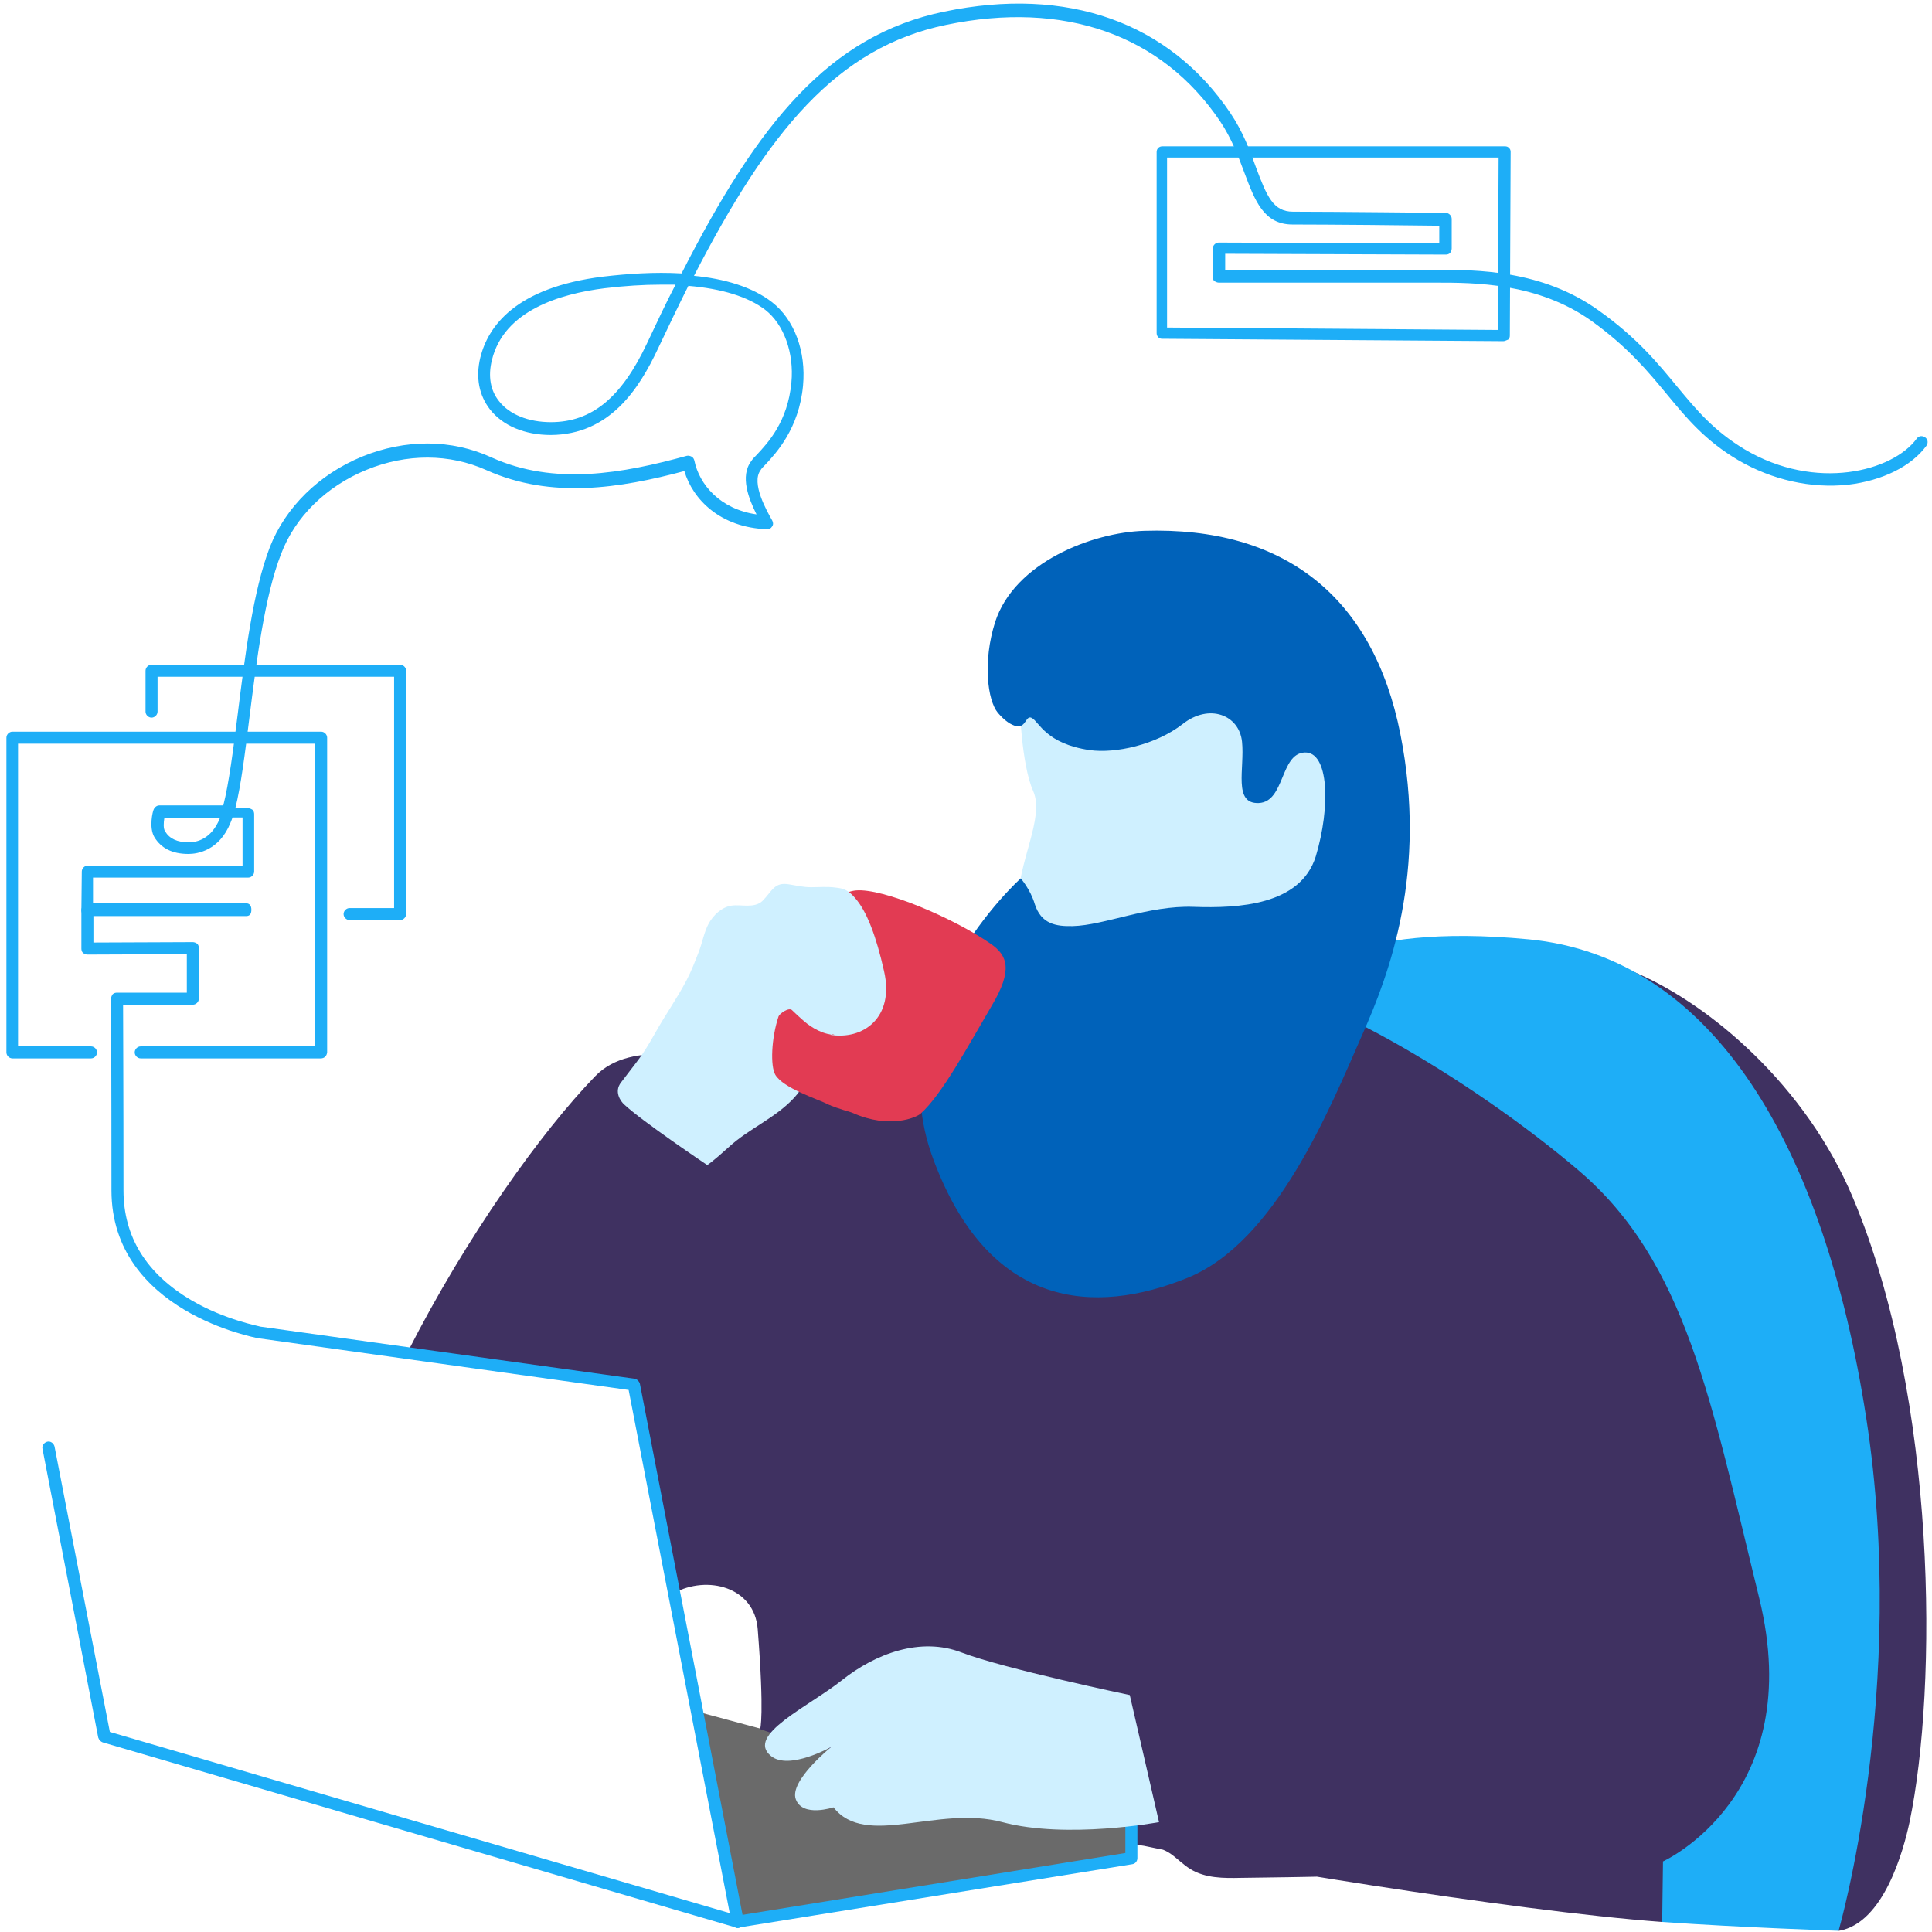 <?xml version="1.0" encoding="utf-8"?>
<!-- Generator: Adobe Illustrator 21.0.2, SVG Export Plug-In . SVG Version: 6.00 Build 0)  -->
<svg version="1.1" id="Layer_1" xmlns="http://www.w3.org/2000/svg" xmlns:xlink="http://www.w3.org/1999/xlink" x="0px" y="0px"
	 width="481.9px" height="481.9px" viewBox="0 0 481.9 481.9" style="enable-background:new 0 0 481.9 481.9;" xml:space="preserve"
	>
<style type="text/css">
	.st0{fill:#CFF0FF;}
	.st1{fill:#6A6A6A;}
	.st2{fill:#3F3161;}
	.st3{fill:#1EAEF7;}
	.st4{fill:#0062BA;}
	.st5{fill:#E23B53;}
</style>
<g>
	<path class="st0" d="M203.1,223.7c4,0.7,8.1,1.7,12.1,1c1.7-0.3,3.4-0.9,5.2-1s3.7,0.4,4.7,1.9c0.9,1.4,0.7,3.4-0.3,4.8
		s-2.5,2.3-4,2.9c-4.2,1.6-9,1.3-13.5,0.9c-2.2-0.2-4.5-0.4-6.6-1.2c-1.8-0.7-3.4-1.9-5.1-2.7c-2.1-0.9-8.3-2.8-4.3-5.8
		C194.4,222.3,199.7,223.1,203.1,223.7z"/>
	<polygon class="st1" points="173.8,426.9 282.2,456.1 282.2,464 184,479.4 	"/>
	<path class="st0" d="M254.3,175.2c0,0,0.4,15.4,3.4,22.1c3,6.7-4,17.9-3.8,28.5c0.2,10.5,32.1,19.8,32.1,19.8l50.4-19.6l10.9-37.5
		l-45-31.2L254.3,175.2z"/>
	<path class="st2" d="M381.4,239.5c0,0,11.2-3.6,27,3.3c18.2,7.9,42,27.9,53.8,56c21.1,50.2,21.1,122.2,14.1,155.7
		c-1.5,7-6.4,25.2-17.6,27.1c-10.3-2.1-55.6-121.8-55.6-121.8L381.4,239.5z"/>
	<path class="st3" d="M325.1,244.1c0,0,10.2-14.2,56.2-9.8s73.7,51.5,84.2,119.4s-6.9,127.9-6.9,127.9s-24.1-0.8-44-2.2
		c-15.7-9.3-20.3-2.4-20.3-2.4L325.1,244.1z"/>
	<path class="st2" d="M285.3,460.4c17.9,3.9,91.3,16.2,129.3,19l0.2-15.1c0,0,36.1-16.3,24-65.7s-18.2-83.8-45.1-106.7
		s-69.7-48.3-88.2-47.2s-103.4,10.9-103.4,10.9s-10.1-0.6-21.3,1.2c-3.2,0.5,8.8,12-0.6,8.9c-3.9-1.3-22.5-6.8-31.7,2.7
		c-13.5,13.9-32.2,40.1-46.8,68.8c26.1,4,56.3,8.2,56.3,8.2s5.2,26.5,10,52c8.4-4.6,20.2-1.6,21,9c1.7,21.7,0.6,24.9,0.6,24.9
		s12,4.3,22.3,5.7c27.7,3.9,68.9,7.6,70.2,18.3c0.2,1.6-0.2,2.9-1,4.1c3.7,1.6,7.3,0.5,10.9,3c1.7,1.2,3.1,2.7,4.9,3.8
		c3.7,2.3,8.3,2.3,12.6,2.2c7.8-0.1,15.6-0.2,23.4-0.4c5.4-0.1,10.8-0.2,16.2-0.8c6.1-0.8,12.1-2.3,17.5-5.3c-0.6-1.4-2.2-2-3.6-2.4
		c-14.9-4.8-30.9-6.3-46.4-4.3c-10.4,1.3-20.8,4.1-31.3,3.6"/>
	<path class="st4" d="M271.8,187.1c-10.9-1.6-12.6-7-14.4-8c-1.6-0.9-1.4,2.6-4,2c-1.2-0.3-2.7-1.2-4.5-3.3
		c-2.6-3.1-3.8-12.8-0.7-22.6c4.8-14.9,24.2-22.4,37.2-22.8c34.9-1.1,57.1,16.4,63.9,50.7s-2.7,59.8-9.6,75.2
		c-8,18.2-21.4,51.4-43.4,60.4c-23.3,9.5-49.7,7.9-63.6-29.8c-13.9-37.7,21.9-69.8,21.9-69.8s2.4,2.7,3.5,6.4c1.6,5,5.3,5.6,9.5,5.5
		c7.9-0.2,18.9-5.2,30.1-4.8s26.7-0.4,30.5-12.6c3.7-12.3,3.3-26.2-2.8-25.9c-6.1,0.3-4.9,12.3-11.4,12.6s-3.5-8.6-4.2-15.3
		s-8.2-9.6-14.8-4.4C288.3,185.8,278.2,188,271.8,187.1z"/>
	<g>
		<path class="st3" d="M184,480.9c-0.1,0-0.3,0-0.4-0.1l-158-46.2c-0.5-0.2-0.9-0.6-1.1-1.2l-13.9-72c-0.2-0.8,0.4-1.6,1.2-1.8
			c0.8-0.2,1.6,0.4,1.8,1.2L27.4,432l156.7,45.8l96.6-15.6v-7c0-0.8,0.7-1.5,1.5-1.5s1.5,0.7,1.5,1.5v8.3c0,0.7-0.5,1.4-1.3,1.5
			l-98.2,15.8C184.2,480.9,184.1,480.9,184,480.9z"/>
	</g>
	<g>
		<path class="st3" d="M184,480.9c-0.7,0-1.3-0.5-1.5-1.2l-25.7-133l-92.4-12.9c-0.4-0.1-36.6-6.6-36.6-36.9c0-29-0.1-47.6-0.1-47.8
			c0-0.4,0.2-0.8,0.4-1.1c0.3-0.3,0.7-0.4,1.1-0.4h17.4V238l-24.8,0.1c-0.4,0-0.8-0.2-1.1-0.4c-0.3-0.3-0.4-0.7-0.4-1.1V227
			c0-0.8,0.7-1.5,1.5-1.5s1.5,0,1.5,0.8v8.8l24.8-0.1l0,0c0.4,0,0.8,0.2,1.1,0.4c0.3,0.3,0.4,0.7,0.4,1.1v12.6
			c0,0.8-0.7,1.5-1.5,1.5H30.7c0,5,0.1,22,0.1,46.3c0,11.6,5.7,20.8,16.9,27.4c8.5,5,17.2,6.5,17.2,6.6l93.4,13
			c0.6,0.1,1.1,0.6,1.3,1.2l25.9,134c0.2,0.8-0.4,1.6-1.2,1.8C184.2,480.9,184.1,480.9,184,480.9z"/>
	</g>
	<g>
		<path class="st3" d="M61.4,228.5H21.8c-0.4,0-0.8-0.2-1.1-0.4c-0.3-0.3-0.4-0.7-0.4-1.1l0.1-9.6c0-0.8,0.7-1.5,1.5-1.5l0,0h38.6
			v-12H58c-0.2,0.5-0.3,0.9-0.5,1.3c-2.8,7-8.3,7.8-10.5,7.8c-4,0-6.8-1.4-8.5-4.2c-1.4-2.4-0.4-6.4-0.2-6.8
			c0.2-0.6,0.8-1.1,1.4-1.1h16c1.4-5.5,2.5-14,3.6-22.8c1.8-14.4,3.8-30.7,8-41.6c3.9-10,12.3-18.2,23-22.6
			c10.8-4.4,22.3-4.4,32.3,0.2c15.7,7.1,32.7,4,48.7-0.4c0.4-0.1,0.8,0,1.2,0.2s0.6,0.6,0.7,1c1.2,5.9,6.4,12.1,15.5,13.4
			c-1.9-3.8-4.2-9.5-1.3-13.3c0.3-0.5,0.8-1,1.4-1.6c2.7-2.9,7.7-8.2,8.6-18c0.7-7.4-1.9-14.5-6.5-18.1c-4.3-3.3-10.9-5.3-19.2-6
			c-2.5,5-5,10.2-7.6,15.7c-4.7,10-12,21.4-26.7,21.5l0,0c-6.5,0-12-2.3-15.2-6.4c-2.7-3.5-3.6-7.9-2.4-12.9
			c1.9-7.7,8.7-17.5,30.6-20.2c6-0.7,12.8-1.2,19.6-0.8c19.2-37.7,36.9-59.4,65.5-65.3c30.7-6.4,56.1,2.6,71.4,25.3
			c3.1,4.6,4.9,9.4,6.4,13.6c2.7,7.2,4.3,11,9.2,11c9.9,0,37.9,0.3,38.1,0.3c0.8,0,1.5,0.7,1.5,1.5V62c0,0.4-0.2,0.8-0.4,1.1
			c-0.3,0.3-0.7,0.4-1.1,0.4l0,0l-55-0.2v4h52.8c9.8,0,26.2,0,40.3,10.1c9.6,6.8,14.9,13.3,19.6,19c4.9,5.9,9.1,11,16.9,15.7
			c17.7,10.5,36.9,5.5,42.9-2.7c0.5-0.7,1.4-0.8,2.1-0.3s0.8,1.4,0.3,2.1c-3.7,5.1-11,8.7-19.5,9.7c-9.3,1-19-1.2-27.4-6.1
			c-8.3-4.9-12.9-10.5-17.7-16.3c-4.8-5.8-9.8-11.9-19-18.5c-13.4-9.5-29.2-9.5-38.6-9.5H304c-0.4,0-0.8-0.2-1.1-0.4
			s-0.4-0.7-0.4-1.1v-7c0-0.8,0.7-1.5,1.5-1.5l0,0l55,0.2v-4.4c-5.9-0.1-28.1-0.3-36.6-0.3c-7.2,0-9.4-6-12-12.9
			c-1.5-4-3.2-8.6-6.1-12.9C289.7,8.6,265.4,0.1,236,6.2c-27.2,5.6-44.3,26.5-62.9,62.6c7.4,0.7,14.5,2.7,19.5,6.6
			c5.5,4.3,8.5,12.2,7.7,20.8c-1,10.7-6.7,16.8-9.4,19.7c-0.5,0.5-1,1-1.2,1.4c-2.4,3.2,1.6,10.2,2.9,12.5c0.3,0.5,0.3,1.1,0,1.5
			c-0.3,0.5-0.8,0.8-1.3,0.7c-11.6-0.4-18.5-7.4-20.6-14.5c-16.1,4.3-33.2,7-49.3-0.2c-9.3-4.2-20-4.2-30-0.1s-17.8,11.7-21.3,21
			c-4.1,10.5-6.1,26.6-7.9,40.9c-1.1,8.9-2.1,16.9-3.5,22.5h3.2c0.4,0,0.8,0.2,1.1,0.4c0.3,0.3,0.4,0.7,0.4,1.1v14.3
			c0,0.8-0.7,1.5-1.5,1.5l0,0H23.2l0,6.4h38.1c1.1,0,1.4,0.8,1.4,1.6S62.5,228.5,61.4,228.5z M41,204c-0.2,1.2-0.3,2.7,0.2,3.4
			c1.1,1.8,3,2.7,5.9,2.7c2,0,5.6-0.8,7.7-5.9c0-0.1,0-0.1,0.1-0.2H41z M164.9,71c-4.4,0-9.1,0.3-14.1,0.9
			c-11.2,1.4-25.1,5.6-28.1,17.9c-1,4-0.4,7.6,1.8,10.3c2.6,3.3,7.3,5.2,12.9,5.2l0,0c10.2,0,17.6-6.1,24-19.7
			c2.4-5.1,4.7-10,7.1-14.6C167.3,71,166.1,71,164.9,71z"/>
	</g>
	<g>
		<path class="st3" d="M375,85.1L375,85.1l-85.2-0.6c-0.7,0-1.3-0.6-1.3-1.4V37.9c0-0.8,0.6-1.4,1.4-1.4h85.5c0.4,0,0.7,0.1,1,0.4
			c0.3,0.3,0.4,0.6,0.4,1l-0.2,45.8c0,0.4-0.1,0.7-0.4,1C375.7,84.9,375.3,85.1,375,85.1z M291.1,81.7l82.5,0.6l0.2-43h-82.7
			L291.1,81.7L291.1,81.7z"/>
	</g>
	<g>
		<path class="st3" d="M80,264H35.1c-0.8,0-1.5-0.7-1.5-1.5s0.7-1.5,1.5-1.5h43.4v-75.5h-74V261h18.2c0.8,0,1.5,0.7,1.5,1.5
			s-0.7,1.5-1.5,1.5H3.1c-0.8,0-1.5-0.7-1.5-1.5V184c0-0.8,0.7-1.5,1.5-1.5h77c0.8,0,1.5,0.7,1.5,1.5v78.5
			C81.5,263.4,80.9,264,80,264z"/>
	</g>
	<g>
		<path class="st3" d="M99.8,229.5H87.2c-0.8,0-1.5-0.7-1.5-1.5s0.7-1.5,1.5-1.5h11.1v-57.7h-59v8.7c0,0.8-0.7,1.5-1.5,1.5
			s-1.5-0.7-1.5-1.5v-10.2c0-0.8,0.7-1.5,1.5-1.5h62c0.8,0,1.5,0.7,1.5,1.5V228C101.3,228.8,100.6,229.5,99.8,229.5z"/>
	</g>
	<path class="st0" d="M192.3,438c-6.4-5.2,9.4-12.3,17.7-18.9s19.6-10.9,29.9-6.9c10.4,4,41.9,10.6,41.9,10.6l7.3,31.7
		c0,0-23,4.3-39.1,0s-34.1,6.6-42.1-3.7c0,0-7.7,2.6-9.4-2s8.9-13.1,8.9-13.1S196.8,441.7,192.3,438z"/>
	<path class="st5" d="M247.1,235.4c-9.4-6.5-26.9-13.9-33.6-13.3c-5.2,0.5-8.1,6.1-11.1,11.1c-4.2,7.1-8.6,9.5-9.6,12.7
		c-2.8,8.7-5,14.1,9.5,19c0.4,3.2,0.6,8.9,4.4,10.6c2.6,1.2,5.1,1.7,6,2.1c9.2,4.1,15.9,1.1,16.9,0.2c5.4-4.8,11.9-17,17.8-27
		C252.7,241.9,251.3,238.3,247.1,235.4z"/>
	<path class="st0" d="M196.9,220.6c1.8,0.3,3.5,0.7,5.4,0.7c2.1,0,4.1-0.2,6.2,0.1c0.8,0.1,1.7,0.2,2.4,0.6c0.9,0.4,1.6,1.1,2.3,1.9
		c3,3.3,5.4,9.8,7.3,18.3c2.7,11.7-5.3,17.3-13.5,15.9c-1.1-0.2-2.3,0.2-3.5,0.1c-1.9-0.2-1.6,0.6-1.5,2.4c0.1,1.5,0.3,2.9,0.2,4.4
		c-0.2,3.3-1.9,6.4-4.1,8.8c-4.7,5.1-11.3,7.7-16.3,12.3c-4.3,3.9-5.4,4.5-5.4,4.5s-16.1-10.8-20.7-15.1c-0.9-0.8-2.6-3.2-0.8-5.5
		c4.2-5.6,5-6.1,8.5-12.3c2.5-4.5,5.5-8.7,7.9-13.3c1.2-2.3,2.1-4.7,3-7s1.3-4.9,2.5-7.1c1.2-2.1,3.2-4,5.6-4.4c1.3-0.2,2.7,0,4,0
		s2.8-0.2,3.8-1.2C192.6,222.3,193.1,219.9,196.9,220.6z"/>
	<path class="st5" d="M206.7,275.5c4.3,1.8,0.9-3.9,0.8-6.1c-0.1-1.6,0.8-1.4,1.7-2.7c1-1.4-2.4-6.1-2.5-7.8
		c-0.1-1.5,2.4-0.6,0.9-0.8c-3.4-0.4-6.2-2.6-7.4-3.7c-0.9-0.8-1.8-1.6-2.6-2.4c-0.8-0.9-3.2,0.9-3.4,1.5
		c-1.8,5.4-2.1,12.4-0.8,14.6C195.4,271.4,203.5,274,206.7,275.5z"/>
</g>
</svg>
